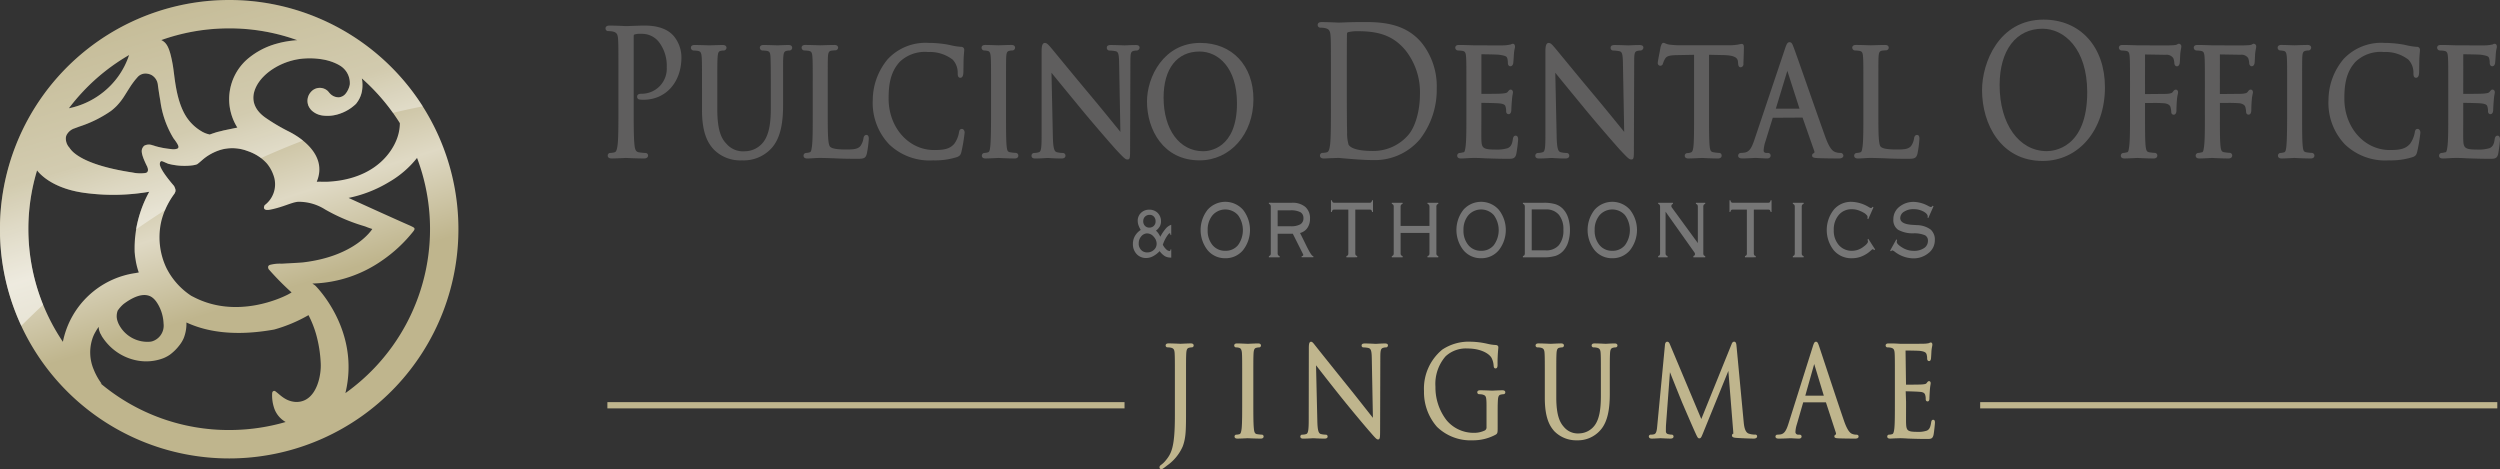<svg xmlns="http://www.w3.org/2000/svg" xmlns:xlink="http://www.w3.org/1999/xlink" width="394.454" height="74.031" viewBox="0 0 394.454 74.031">
  <rect x="0" y="0" width="394.454" height="74.031" fill="#333333" stroke="none"/>
  <defs>
    <linearGradient id="linear-gradient" x1="0.43" y1="0.28" x2="0.549" y2="0.655" gradientUnits="objectBoundingBox">
      <stop offset="0" stop-color="#bfb58d"/>
      <stop offset="0.515" stop-color="#dfd9c4"/>
      <stop offset="1" stop-color="#bfb58d"/>
    </linearGradient>
    <linearGradient id="linear-gradient-2" x1="0.23" y1="-0.111" x2="0.893" y2="1.63" gradientUnits="objectBoundingBox">
      <stop offset="0" stop-color="#fff" stop-opacity="0"/>
      <stop offset="1" stop-color="#fff"/>
    </linearGradient>
  </defs>
  <g id="logo-l-04" transform="translate(-211.546 -37)">
    <g id="グループ_1553" data-name="グループ 1553" transform="translate(-0.282 -229.627)">
      <g id="グループ_1546" data-name="グループ 1546">
        <path id="パス_855" data-name="パス 855" d="M284.147,301.887a36.164,36.164,0,0,0-36.136-35.26q-.461,0-.923.012a36.166,36.166,0,0,0,.888,72.321q.461,0,.923-.012A36.167,36.167,0,0,0,284.147,301.887ZM262.87,276.026a8.25,8.25,0,0,1,2.028.644,6.211,6.211,0,0,1,.716.4h0l.009.006.019.014a3.218,3.218,0,0,1,1.376,2.882,3.352,3.352,0,0,1-.51,1.234l-.038.052c-.009.015-.02.029-.03.043l-.025.033a1.556,1.556,0,0,1-1.109.647,1.853,1.853,0,0,1-1.431-.62,2.132,2.132,0,0,1-.172-.2.145.145,0,0,0-.028-.026,1.39,1.39,0,0,0-.122-.142,1.847,1.847,0,0,0-2.679.155,2.068,2.068,0,0,0-.428,2.035.113.113,0,0,0,.007.048l.023.048c.023.055.05.108.078.161l.036.069a1.115,1.115,0,0,0,.062.113.713.713,0,0,0,.045.062,2.311,2.311,0,0,0,.279.346,3.1,3.1,0,0,0,1.806.83,5.837,5.837,0,0,0,2.575-.265,6.8,6.8,0,0,0,2.6-1.545c.021-.023.042-.048.065-.075s.054-.055.079-.083c.009-.015.015-.031.023-.047a4.322,4.322,0,0,0,.828-1.925,5.727,5.727,0,0,0-.032-1.928q.6.531,1.184,1.1a31.868,31.868,0,0,1,4.814,5.969,7.21,7.21,0,0,1-.6,2.8c-.65,1.538-2.8,5.222-8.758,6.223-.495.084-1.005.142-1.529.181h-.009c-.125.01-.251.019-.377.026h-.023c-.091.005-.181.011-.273.015V295.3h-.882l0-.009-.661.008c1.84-4.406-2.993-7.2-4.347-7.888l-.152-.077-.014-.006h0c-.331-.168-.676-.349-1.037-.549l-.01-.005-.045-.043v.017c-.751-.417-1.567-.912-2.459-1.528-1.584-1.1-2.214-2.492-1.823-4.037a4.556,4.556,0,0,1,.3-.818c1.122-2.367,4.353-4.315,7.69-4.509A12.1,12.1,0,0,1,262.87,276.026Zm-8.676,33.049a43.966,43.966,0,0,0,3.52,3.586h0c.06.057.1.091.1.1l.018.017c-.08.042-.467.263-.5.28-.811.435-8.117,4.057-15.052.38-.09-.043-.173-.085-.259-.128a11.31,11.31,0,0,1-3.95-4.433,11.3,11.3,0,0,1-.77-7.428,12.091,12.091,0,0,1,.694-1.97,12.7,12.7,0,0,1,1.34-2.271.908.908,0,0,0,.12-.239.6.6,0,0,0,.046-.107.955.955,0,0,0,.016-.275,2.024,2.024,0,0,0-.241-.627c-2.489-2.908-2.264-3.474-2.2-3.639a.273.273,0,0,1,.286-.267c.208.047.807.348,1.051.425a10.232,10.232,0,0,0,3.9.223,3.276,3.276,0,0,0,.625-.162c.476-.35.893-.778,1.386-1.131a7.979,7.979,0,0,1,1.3-.753c.181-.083.364-.162.551-.231a7.569,7.569,0,0,1,.776-.241l.105-.021a6.71,6.71,0,0,1,3.839.3,6.978,6.978,0,0,1,3.033,1.955,5.865,5.865,0,0,1,1.011,1.766,4.117,4.117,0,0,1-1.359,4.814c-.195.406-.227.936.938.7,2.059-.417,3.317-1.149,4.348-1.232a7.763,7.763,0,0,1,4.261,1.213,28.7,28.7,0,0,0,6.218,2.644l.211.075a10.046,10.046,0,0,0,1.013.358s-2.605,4.3-10.959,5.276c-1.093.092-2.2.129-3.325.2a6.17,6.17,0,0,0-1.888.194C254.151,308.542,254.056,308.691,254.194,309.075Zm-18.579,4.339a2.289,2.289,0,0,1,.3.2,3.1,3.1,0,0,1,.64.711,5.927,5.927,0,0,1,.43.745,6.608,6.608,0,0,1,.652,2.636,2.588,2.588,0,0,1-1.794,2.774,2.882,2.882,0,0,1-.291.059,5.07,5.07,0,0,1-4.986-2.762,3.759,3.759,0,0,1-.195-.49,2.436,2.436,0,0,1,.033-1.657,5.412,5.412,0,0,1,.938-1.046C232.165,313.972,234.119,312.639,235.615,313.414Zm11.585-42.3c.269-.007.542-.01.811-.01h0a31.63,31.63,0,0,1,10.723,1.863,17.531,17.531,0,0,0-1.943.242c-.355.064-.7.146-1.045.235l-.155.043a11.985,11.985,0,0,0-4.732,2.468,8.388,8.388,0,0,0-1.578,10.8l-.063.014h0l-2.128.441h0c-.295.079-.588.153-.851.214-.025.006-.049.01-.074.017l-.016,0c-.728.223-1.237.414-1.237.414l-.517-.146c-.161-.061-.318-.124-.467-.2l-.093-.044c-.036-.018-.069-.038-.1-.057a7.193,7.193,0,0,1-2.694-2.656l0,0c-.023-.038-.044-.075-.065-.112-1.465-2.646-1.586-6.084-1.891-7.79-.489-2.752-.961-3.49-1.812-3.9A31.76,31.76,0,0,1,247.2,271.116Zm-22.166,9.839a31.809,31.809,0,0,1,7.165-5.647,12.482,12.482,0,0,1-4.336,6.06c-.077.059-.152.114-.229.171a12.691,12.691,0,0,1-4.94,2.174A32.039,32.039,0,0,1,225.034,280.955Zm-2.8,7.3a1.354,1.354,0,0,1,.1-.323,2.173,2.173,0,0,1,1.3-1.069l.407-.154.3-.111a19.062,19.062,0,0,0,4.994-2.462,8.465,8.465,0,0,0,.929-.823A9.981,9.981,0,0,0,231.5,281.7c.24-.377.479-.766.725-1.149a14.026,14.026,0,0,1,.964-1.355l.344-.4a1.668,1.668,0,0,1,1.54-.54,1.983,1.983,0,0,1,.383.091,1.818,1.818,0,0,1,.293.128,2.016,2.016,0,0,1,.991,1.6c.114.828.237,1.638.379,2.419a15.178,15.178,0,0,0,2.086,5.957c.978,1.273.835,1.43.653,1.608a1.831,1.831,0,0,1-1.036.086,13.738,13.738,0,0,1-2.422-.444c-.178-.061-.351-.117-.525-.162a1.558,1.558,0,0,0-1.247.056.727.727,0,0,0-.2.192l-.013.019-.017.025c-.275.421-.441.871.622,3.016,0,0,.4.754-.075,1.022a1.531,1.531,0,0,1-.248.064,5.793,5.793,0,0,1-1.645-.029l-.351-.064c-5.087-.776-7.751-1.948-9.067-3a3.867,3.867,0,0,1-.862-.925A2.12,2.12,0,0,1,222.229,288.259Zm-4.551,5.262c.514.67,2.656,3,7.942,3.6h0a33.355,33.355,0,0,0,9.756-.235,18.5,18.5,0,0,0-2.315,9.371c0,.022,0,.044,0,.066.007.1.016.2.025.294.007.079.016.159.024.239.005.036.007.071.012.108h0c.007.058.012.117.02.175.032.229.069.461.11.692h0l0,.01a11.052,11.052,0,0,0,.468,1.785c-.163.025-.326.053-.488.086a13.667,13.667,0,0,0-11.486,10.853,31.83,31.83,0,0,1-4.077-27.048ZM259.172,330a3.418,3.418,0,0,1-.668.048,3.719,3.719,0,0,1-1.782-.569c-.543-.321-.962-.76-1.465-1.128a.3.3,0,0,0-.441.14l-.04.1a6.2,6.2,0,0,0,.245,2.22,3.971,3.971,0,0,0,1.879,2.4,31.843,31.843,0,0,1-8.112,1.255c-.27.007-.542.011-.812.011a31.466,31.466,0,0,1-20.311-7.38,1.09,1.09,0,0,0,.207.083,9.942,9.942,0,0,1-1.248-2.223,6.933,6.933,0,0,1-.251-4.786,5.832,5.832,0,0,1,.307-.784c.07-.143.148-.279.226-.416a7.767,7.767,0,0,1,.491-.77c-.01.015,0,.049.008.09a1.955,1.955,0,0,0,.172.742c.007.018.018.039.025.057l-.02.043a1.892,1.892,0,0,1,.183.3c.02.04.044.082.067.125.058.106.1.2.114.208.056.086.117.17.175.253.015.022.025.041.041.062h0a8.791,8.791,0,0,0,.958,1.133,8.324,8.324,0,0,0,4.481,2.318,7.621,7.621,0,0,0,4.038-.4,5.291,5.291,0,0,0,1.01-.552,7.424,7.424,0,0,0,1.519-1.516,4.887,4.887,0,0,0,.649-1.088,6.137,6.137,0,0,0,.424-2.027c.005-.146.005-.3,0-.443,3.213,1.494,7.674,2.222,13.847,1.116a23.54,23.54,0,0,0,5.417-2.272,16.465,16.465,0,0,1,1.174,2.931,20.2,20.2,0,0,1,.752,4.627C262.543,325.846,261.812,329.535,259.172,330Zm11.781-5.366a32.007,32.007,0,0,1-4.629,4.02c2.427-9.986-4.766-16.982-4.766-16.982-.282-.2-.445-.308-.445-.308a20.081,20.081,0,0,0,10.928-3.583,22.637,22.637,0,0,0,5.008-4.658l.012-.016.016-.022c.011-.013.019-.027.029-.039l.011-.016c.222-.329.1-.441-.112-.569-.112-.06-.24-.123-.387-.193l-.044-.022c-2.817-1.226-9.747-4.39-9.748-4.392a20.119,20.119,0,0,0,6.366-2.491,15.5,15.5,0,0,0,4.437-3.818,31.753,31.753,0,0,1-6.676,33.089Z" fill="url(#linear-gradient)"/>
        <path id="パス_856" data-name="パス 856" d="M248.011,266.627q-.461,0-.923.012a36.179,36.179,0,0,0-31.9,51.393q1.638-1.635,3.436-3.313a31.937,31.937,0,0,1-.947-21.2c.514.67,2.656,3,7.942,3.6h0a33.355,33.355,0,0,0,9.756-.235,20.142,20.142,0,0,0-2.1,5.957q2.226-1.554,4.593-3.062c.044-.1.086-.206.13-.309a12.7,12.7,0,0,1,1.34-2.271.908.908,0,0,0,.12-.239.6.6,0,0,0,.046-.107.955.955,0,0,0,.016-.275,2.024,2.024,0,0,0-.241-.627c-2.489-2.908-2.264-3.474-2.2-3.639a.273.273,0,0,1,.286-.267c.208.047.807.348,1.051.425a10.232,10.232,0,0,0,3.9.223,3.276,3.276,0,0,0,.625-.162c.476-.35.893-.778,1.386-1.131a7.979,7.979,0,0,1,1.3-.753c.181-.083.364-.162.551-.231a7.569,7.569,0,0,1,.776-.241l.105-.021a6.71,6.71,0,0,1,3.839.3,8.815,8.815,0,0,1,2.134,1.11q3.21-1.454,6.609-2.755a12.867,12.867,0,0,0-2.174-1.4l-.152-.077-.014-.006h0c-.331-.168-.676-.349-1.037-.549l-.01-.005-.045-.043v.017c-.751-.417-1.567-.912-2.459-1.528-1.584-1.1-2.214-2.492-1.823-4.037a4.556,4.556,0,0,1,.3-.818c1.122-2.367,4.353-4.315,7.69-4.509a12.1,12.1,0,0,1,2.955.174,8.25,8.25,0,0,1,2.028.644,6.211,6.211,0,0,1,.716.4h0l.009.006.019.014a3.218,3.218,0,0,1,1.376,2.882,3.352,3.352,0,0,1-.51,1.234l-.038.052c-.009.015-.02.029-.03.043l-.025.033a1.556,1.556,0,0,1-1.109.647,1.853,1.853,0,0,1-1.431-.62,2.132,2.132,0,0,1-.172-.2.145.145,0,0,0-.028-.026,1.39,1.39,0,0,0-.122-.142,1.847,1.847,0,0,0-2.679.155,2.068,2.068,0,0,0-.428,2.035.113.113,0,0,0,.007.048l.023.048c.023.055.05.108.078.161l.036.069a1.115,1.115,0,0,0,.062.113.713.713,0,0,0,.045.062,2.311,2.311,0,0,0,.279.346,3.1,3.1,0,0,0,1.806.83,5.837,5.837,0,0,0,2.575-.265,6.8,6.8,0,0,0,2.6-1.545c.021-.023.042-.048.065-.075s.054-.055.079-.083c.009-.015.015-.031.023-.047a4.322,4.322,0,0,0,.828-1.925,5.727,5.727,0,0,0-.032-1.928q.6.531,1.184,1.1a31.914,31.914,0,0,1,3.722,4.336q2.317-.555,4.707-1.02A36.146,36.146,0,0,0,248.011,266.627Zm-22.977,14.328a31.809,31.809,0,0,1,7.165-5.647,12.482,12.482,0,0,1-4.336,6.06c-.077.059-.152.114-.229.171a12.691,12.691,0,0,1-4.94,2.174A32.039,32.039,0,0,1,225.034,280.955Zm14.823,9.107a1.831,1.831,0,0,1-1.036.086,13.738,13.738,0,0,1-2.422-.444c-.178-.061-.351-.117-.525-.162a1.558,1.558,0,0,0-1.247.056.727.727,0,0,0-.2.192l-.013.019-.017.025c-.275.421-.441.871.622,3.016,0,0,.4.754-.075,1.022a1.531,1.531,0,0,1-.248.064,5.793,5.793,0,0,1-1.645-.029l-.351-.064c-5.087-.776-7.751-1.948-9.067-3a3.867,3.867,0,0,1-.862-.925,2.12,2.12,0,0,1-.544-1.654,1.354,1.354,0,0,1,.1-.323,2.173,2.173,0,0,1,1.3-1.069l.407-.154.3-.111a19.062,19.062,0,0,0,4.994-2.462,8.465,8.465,0,0,0,.929-.823A9.981,9.981,0,0,0,231.5,281.7c.24-.377.479-.766.725-1.149a14.026,14.026,0,0,1,.964-1.355l.344-.4a1.668,1.668,0,0,1,1.54-.54,1.983,1.983,0,0,1,.383.091,1.818,1.818,0,0,1,.293.128,2.016,2.016,0,0,1,.991,1.6c.114.828.237,1.638.379,2.419a15.178,15.178,0,0,0,2.086,5.957C240.182,289.727,240.039,289.884,239.857,290.062Zm16.935-16.851c-.355.064-.7.146-1.045.235l-.155.043a11.985,11.985,0,0,0-4.732,2.468,8.388,8.388,0,0,0-1.578,10.8l-.063.014-2.128.441c-.295.079-.588.153-.851.214-.025.006-.049.01-.074.017l-.016,0c-.728.223-1.237.414-1.237.414l-.517-.146c-.161-.061-.318-.124-.467-.2l-.093-.044c-.036-.018-.069-.038-.1-.057a7.193,7.193,0,0,1-2.694-2.656l0,0c-.023-.038-.044-.075-.065-.112-1.465-2.646-1.586-6.084-1.891-7.79-.489-2.752-.961-3.49-1.812-3.9a31.76,31.76,0,0,1,9.932-1.844c.269-.007.542-.01.811-.01h0a31.63,31.63,0,0,1,10.723,1.863A17.531,17.531,0,0,0,256.792,273.211Z" fill="url(#linear-gradient-2)"/>
      </g>
      <g id="グループ_1552" data-name="グループ 1552">
        <g id="グループ_1549" data-name="グループ 1549">
          <g id="グループ_1547" data-name="グループ 1547">
            <path id="パス_857" data-name="パス 857" d="M394.8,306.251a4.049,4.049,0,0,1-1.05.809,2.319,2.319,0,0,1-1.068.277,1.994,1.994,0,0,1-1.513-.623,2.247,2.247,0,0,1-.588-1.61,2.488,2.488,0,0,1,.315-1.235,2.822,2.822,0,0,1,.918-.964,4.01,4.01,0,0,1-.362-.767,2.105,2.105,0,0,1-.114-.658,1.7,1.7,0,0,1,.515-1.264,1.787,1.787,0,0,1,1.3-.505,1.821,1.821,0,0,1,1.339.516,1.8,1.8,0,0,1,.519,1.336,1.618,1.618,0,0,1-.184.779,2.359,2.359,0,0,1-.607.68,2.42,2.42,0,0,1,.382.433,3.464,3.464,0,0,1,.3.528,7.116,7.116,0,0,1,.9-1.334,2.061,2.061,0,0,1,.827-.56v1.625h-.122a.49.49,0,0,0-.036-.207c-.023-.051-.055-.076-.091-.076-.089,0-.249.18-.481.543a5.949,5.949,0,0,0-.6,1.268,2.535,2.535,0,0,0,.53.719.858.858,0,0,0,.532.276.124.124,0,0,0,.108-.069.368.368,0,0,0,.041-.187h.122v1.287h-.055a1.916,1.916,0,0,1-.955-.222A2.977,2.977,0,0,1,394.8,306.251Zm-3.306-1.217a1.439,1.439,0,0,0,.376,1.02,1.257,1.257,0,0,0,.962.4,1.5,1.5,0,0,0,1.059-.4,1.273,1.273,0,0,0,.434-.968,1.624,1.624,0,0,0-.47-1.116,1.364,1.364,0,0,0-1.012-.516,1.222,1.222,0,0,0-.946.463A1.639,1.639,0,0,0,391.5,305.034Zm.713-3.512a1.026,1.026,0,0,0,.268.73.9.9,0,0,0,.683.287.979.979,0,0,0,.724-.277.96.96,0,0,0,.277-.712,1.055,1.055,0,0,0-.26-.737.876.876,0,0,0-.68-.286.991.991,0,0,0-.727.28A.954.954,0,0,0,392.212,301.522Z" fill="#767676"/>
            <path id="パス_858" data-name="パス 858" d="M405.16,307.37a3.541,3.541,0,0,1-2.794-1.268,5.161,5.161,0,0,1-.007-6.369,3.735,3.735,0,0,1,5.6,0,5.163,5.163,0,0,1-.006,6.369A3.546,3.546,0,0,1,405.16,307.37Zm-2.782-4.442a3.53,3.53,0,0,0,.762,2.369,2.535,2.535,0,0,0,2.032.9,2.484,2.484,0,0,0,2-.9,4.036,4.036,0,0,0,0-4.715,2.688,2.688,0,0,0-4.023,0A3.516,3.516,0,0,0,402.378,302.928Z" fill="#767676"/>
            <path id="パス_859" data-name="パス 859" d="M415.687,298.621a3.061,3.061,0,0,1,2.094.656,2.32,2.32,0,0,1,.743,1.833,2.535,2.535,0,0,1-.417,1.481,1.992,1.992,0,0,1-1.158.8q.371.72.928,1.865.865,1.77,1.114,1.768h.057v.2h-1.837v-.2h.051a.2.2,0,0,0,.148-.051.191.191,0,0,0,.051-.14.261.261,0,0,0-.039-.112.468.468,0,0,1-.025-.048l-1.589-3.17H413.42v3.05a.6.6,0,0,0,.064.324.5.5,0,0,0,.25.156v.192h-1.7v-.192a.484.484,0,0,0,.24-.152.614.614,0,0,0,.062-.328v-7.261a.661.661,0,0,0-.062-.336.451.451,0,0,0-.24-.16v-.176Zm-.3,1.192H413.42v2.514h2.03a2.989,2.989,0,0,0,1.547-.308,1.067,1.067,0,0,0,.489-.973,1.018,1.018,0,0,0-.483-.941A3.309,3.309,0,0,0,415.386,299.813Z" fill="#767676"/>
            <path id="パス_860" data-name="パス 860" d="M424.266,307.226v-.2a.422.422,0,0,0,.244-.147.66.66,0,0,0,.058-.324V299.7h-2.216a.374.374,0,0,0-.26.072.668.668,0,0,0-.125.3h-.14v-1.848h.147a.688.688,0,0,0,.135.316.353.353,0,0,0,.256.076h5.558a.351.351,0,0,0,.256-.076.724.724,0,0,0,.141-.316h.142v1.848h-.142a.674.674,0,0,0-.121-.3.373.373,0,0,0-.263-.072H425.67v6.853a.65.65,0,0,0,.057.324.415.415,0,0,0,.243.147v.2Z" fill="#767676"/>
            <path id="パス_861" data-name="パス 861" d="M431.43,307.226v-.2a.422.422,0,0,0,.244-.147.648.648,0,0,0,.058-.324v-7.261a.663.663,0,0,0-.061-.336.459.459,0,0,0-.241-.16v-.176h1.7v.176a.471.471,0,0,0-.25.164.639.639,0,0,0-.064.332v2.986h4.554v-2.986a.661.661,0,0,0-.062-.336.455.455,0,0,0-.246-.16v-.176h1.7v.176a.438.438,0,0,0-.243.16.7.7,0,0,0-.057.336v7.261a.7.7,0,0,0,.053.324.408.408,0,0,0,.247.147v.2h-1.7v-.2a.427.427,0,0,0,.25-.147.66.66,0,0,0,.058-.324v-3.178H432.82v3.178a.591.591,0,0,0,.061.315.47.47,0,0,0,.253.156v.2Z" fill="#767676"/>
            <path id="パス_862" data-name="パス 862" d="M445.521,307.37a3.542,3.542,0,0,1-2.794-1.268,5.165,5.165,0,0,1-.007-6.369,3.735,3.735,0,0,1,5.6,0,5.16,5.16,0,0,1-.006,6.369A3.544,3.544,0,0,1,445.521,307.37Zm-2.782-4.442a3.531,3.531,0,0,0,.763,2.369,2.532,2.532,0,0,0,2.032.9,2.483,2.483,0,0,0,2-.9,4.032,4.032,0,0,0,0-4.715,2.688,2.688,0,0,0-4.023,0A3.522,3.522,0,0,0,442.739,302.928Z" fill="#767676"/>
            <path id="パス_863" data-name="パス 863" d="M452.116,307.226v-.2a.415.415,0,0,0,.243-.147.648.648,0,0,0,.058-.324v-7.261a.663.663,0,0,0-.061-.336.451.451,0,0,0-.24-.16v-.176h3.215a6.4,6.4,0,0,1,1.918.224,2.892,2.892,0,0,1,1.188.744,3.607,3.607,0,0,1,.817,1.409,6.112,6.112,0,0,1,.284,1.913,6.177,6.177,0,0,1-.284,1.93,3.673,3.673,0,0,1-.817,1.416,2.894,2.894,0,0,1-1.188.745,6.428,6.428,0,0,1-1.918.224Zm1.389-7.557v6.46h2.216a2.587,2.587,0,0,0,2.073-.824,3.609,3.609,0,0,0,.707-2.409,3.569,3.569,0,0,0-.717-2.394,2.576,2.576,0,0,0-2.063-.833Z" fill="#767676"/>
            <path id="パス_864" data-name="パス 864" d="M466.219,307.37a3.542,3.542,0,0,1-2.794-1.268,5.163,5.163,0,0,1-.006-6.369,3.734,3.734,0,0,1,5.6,0,5.16,5.16,0,0,1-.006,6.369A3.544,3.544,0,0,1,466.219,307.37Zm-2.782-4.442a3.531,3.531,0,0,0,.763,2.369,2.533,2.533,0,0,0,2.032.9,2.483,2.483,0,0,0,2-.9,4.032,4.032,0,0,0,0-4.715,2.687,2.687,0,0,0-4.022,0A3.517,3.517,0,0,0,463.437,302.928Z" fill="#767676"/>
            <path id="パス_865" data-name="パス 865" d="M479.016,307.226v-.2a.411.411,0,0,0,.193-.12.286.286,0,0,0,.057-.183.467.467,0,0,0-.019-.128.444.444,0,0,0-.058-.12l-4.565-6.445v6.525a.593.593,0,0,0,.06.315.466.466,0,0,0,.253.156v.2h-1.479v-.2a.415.415,0,0,0,.243-.147.65.65,0,0,0,.057-.324v-7.261a.665.665,0,0,0-.06-.336.455.455,0,0,0-.24-.16v-.176h2.331v.176a.479.479,0,0,0-.189.132.3.3,0,0,0-.061.2.43.43,0,0,0,.022.136.368.368,0,0,0,.062.112l4.091,5.6v-5.684a.676.676,0,0,0-.06-.336.46.46,0,0,0-.24-.16v-.176h1.466v.176a.459.459,0,0,0-.241.16.676.676,0,0,0-.06.336v7.261a.662.662,0,0,0,.057.324.418.418,0,0,0,.244.147v.2Z" fill="#767676"/>
            <path id="パス_866" data-name="パス 866" d="M487.151,307.226v-.2a.422.422,0,0,0,.244-.147.659.659,0,0,0,.058-.324V299.7h-2.216a.374.374,0,0,0-.26.072.646.646,0,0,0-.125.3h-.14v-1.848h.147a.688.688,0,0,0,.135.316.353.353,0,0,0,.256.076h5.558a.355.355,0,0,0,.256-.076.724.724,0,0,0,.141-.316h.141v1.848H491.2a.686.686,0,0,0-.121-.3.373.373,0,0,0-.263-.072h-2.267v6.853a.648.648,0,0,0,.058.324.415.415,0,0,0,.243.147v.2Z" fill="#767676"/>
            <path id="パス_867" data-name="パス 867" d="M494.709,307.226v-.2a.422.422,0,0,0,.244-.147.662.662,0,0,0,.057-.324v-7.261a.663.663,0,0,0-.061-.336.451.451,0,0,0-.24-.16v-.176h1.7v.176a.459.459,0,0,0-.241.16.665.665,0,0,0-.06.336v7.261a.637.637,0,0,0,.058.324.415.415,0,0,0,.243.147v.2Z" fill="#767676"/>
            <path id="パス_868" data-name="パス 868" d="M506.459,301.11a.858.858,0,0,0,.029-.116.793.793,0,0,0,.01-.116.433.433,0,0,0-.08-.244,2.169,2.169,0,0,0-.388-.357,4.816,4.816,0,0,0-1.025-.484,3.174,3.174,0,0,0-.973-.155,2.617,2.617,0,0,0-2.081.908,3.5,3.5,0,0,0-.788,2.382,3.427,3.427,0,0,0,.8,2.369,2.668,2.668,0,0,0,2.1.9,2.9,2.9,0,0,0,1.685-.564q.807-.564.806-.893a.542.542,0,0,0-.012-.112c-.009-.042-.026-.1-.052-.184l.122-.136,1.076,1.674-.128.111a1.181,1.181,0,0,0-.154-.108.241.241,0,0,0-.115-.036c-.03,0-.113.063-.25.188s-.258.228-.364.308a4.772,4.772,0,0,1-1.279.7,4.15,4.15,0,0,1-1.386.228,3.622,3.622,0,0,1-2.853-1.257,5.176,5.176,0,0,1-.01-6.38,3.541,3.541,0,0,1,2.8-1.264,5.546,5.546,0,0,1,2.709.808,1.339,1.339,0,0,0,.371.176.187.187,0,0,0,.109-.044.98.98,0,0,0,.154-.164l.135.1-.827,1.865Z" fill="#767676"/>
            <path id="パス_869" data-name="パス 869" d="M510.187,306.273l-.135-.1.987-1.784.115.111a1.577,1.577,0,0,0-.038.164.77.77,0,0,0-.013.133q0,.351.852.88a3.38,3.38,0,0,0,1.812.528,2.8,2.8,0,0,0,1.639-.432,1.336,1.336,0,0,0,.615-1.145.933.933,0,0,0-.477-.888,4.4,4.4,0,0,0-1.789-.3,4.728,4.728,0,0,1-2.469-.576,1.872,1.872,0,0,1-.721-1.64,2.456,2.456,0,0,1,.926-1.953,3.505,3.505,0,0,1,2.352-.786,5.008,5.008,0,0,1,2.2.625,1.619,1.619,0,0,0,.454.184.212.212,0,0,0,.119-.052,1.053,1.053,0,0,0,.156-.164l.128.1-.826,1.857-.128-.1a.3.3,0,0,0,.026-.072.365.365,0,0,0,.013-.088c0-.278-.228-.537-.683-.781a3.208,3.208,0,0,0-1.533-.364,2.645,2.645,0,0,0-1.517.4,1.187,1.187,0,0,0-.6,1.005q0,.969,1.991,1.073.411.024.634.04a3.811,3.811,0,0,1,2.162.688,2.116,2.116,0,0,1,.669,1.705,2.542,2.542,0,0,1-1,2.018,3.707,3.707,0,0,1-2.453.832,4.932,4.932,0,0,1-2.85-1.032,1.218,1.218,0,0,0-.384-.225.183.183,0,0,0-.089.024A.821.821,0,0,0,510.187,306.273Z" fill="#767676"/>
          </g>
          <g id="グループ_1548" data-name="グループ 1548">
            <path id="パス_870" data-name="パス 870" d="M313.459,291.629c-.993,0-2.1-.047-2.607-.07-.148-.006-.244-.011-.27-.011l-.252.012c-.473.023-1.458.069-1.994.069-.513,0-.62-.251-.62-.461a.4.4,0,0,1,.433-.409,2.879,2.879,0,0,0,.639-.1c.3-.069.406-.522.5-1.281.116-1.121.116-3.312.116-5.849v-4.766c0-4.217,0-4.977-.047-5.837-.046-.9-.214-1.17-.819-1.318a3.507,3.507,0,0,0-.738-.074.412.412,0,0,1-.432-.409c0-.211.108-.462.62-.462.744,0,1.662.04,2.207.064.224.009.382.017.437.017.208,0,.556-.014.967-.03.6-.023,1.341-.051,1.98-.051,3.037,0,4.161,1.221,4.531,1.623a5.291,5.291,0,0,1,1.235,3.39c0,3.939-2.467,6.691-6,6.691a2.885,2.885,0,0,1-.544-.033h-.012a.431.431,0,0,1-.437-.43c0-.488.466-.488.876-.488a3.956,3.956,0,0,0,3.8-4.17,6.163,6.163,0,0,0-1.252-4.012,3.394,3.394,0,0,0-2.767-1.269h-.251a2.308,2.308,0,0,0-.893.137c-.012,0-.053.056-.053.3v11.131c0,2.537,0,4.728.116,5.853.079.893.25,1.2.705,1.272a8.655,8.655,0,0,0,1.015.105.4.4,0,0,1,.432.409C314.078,291.276,314.034,291.629,313.459,291.629Z" fill="#5f5e5e"/>
            <path id="パス_871" data-name="パス 871" d="M328.92,291.928a5.867,5.867,0,0,1-4.462-1.705c-.869-.935-1.866-2.486-1.866-6.2v-3.386c0-3.574,0-4.218-.046-4.941-.05-.767-.174-.972-.636-1.046a5.371,5.371,0,0,0-.663-.051.453.453,0,0,1-.41-.436c0-.162.074-.435.574-.435.649,0,1.443.026,1.934.043.216.006.371.012.428.012s.27-.007.532-.016c.482-.016,1.157-.039,1.55-.039.519,0,.6.273.6.435a.457.457,0,0,1-.433.436,1.837,1.837,0,0,0-.463.049c-.317.064-.456.223-.508,1.048-.046.723-.046,1.367-.046,4.941v3.222c0,3.48.7,4.683,1.452,5.464a3.444,3.444,0,0,0,2.887,1.171,3.73,3.73,0,0,0,2.982-1.523c.987-1.365,1.123-3.42,1.123-5.437v-2.9c0-3.495-.022-4.178-.045-4.9-.025-.8-.151-1.011-.613-1.085a5.37,5.37,0,0,0-.663-.051.435.435,0,0,1-.409-.436c0-.162.074-.435.573-.435.675,0,1.5.03,1.94.046l.281.009c.045,0,.175-.006.351-.014.381-.016.967-.041,1.381-.041.5,0,.573.273.573.435a.435.435,0,0,1-.409.436,1.836,1.836,0,0,0-.464.049c-.353.086-.482.249-.531,1.048-.032.5-.031.974-.027,2.385l0,5.021c0,2.377-.226,5.33-1.991,7.08A5.917,5.917,0,0,1,328.92,291.928Z" fill="#5f5e5e"/>
            <path id="パス_872" data-name="パス 872" d="M347.045,291.684c-1.44,0-2.615-.026-3.593-.081l-.6-.019c-.642-.02-1.164-.036-1.631-.036h0c-.093,0-.436,0-.824.027-.429.028-.879.054-1.211.054-.517,0-.573-.3-.573-.435a.419.419,0,0,1,.409-.435,2.28,2.28,0,0,0,.563-.1c.213-.058.264-.294.355-.952.124-1,.124-2.769.124-5.015v-4.062c0-3.574,0-4.218-.047-4.941-.047-.784-.159-.97-.635-1.046a5.372,5.372,0,0,0-.664-.051.452.452,0,0,1-.409-.436c0-.162.074-.435.573-.435.694,0,1.58.03,2.043.046l.3.009.357-.01c.52-.017,1.455-.045,1.912-.045.532,0,.574.333.574.435a.432.432,0,0,1-.41.409c-.135,0-.426.027-.651.052-.381.087-.506.239-.554,1.071-.023.72-.023,1.365-.023,4.942v4.117c0,2.875.024,4.646.356,5.006.277.322,1.064.462,2.557.462,1.113,0,1.874-.042,2.28-.6a2.827,2.827,0,0,0,.448-1.193c.053-.373.269-.506.452-.506s.386.1.386.6a17.091,17.091,0,0,1-.31,2.359C348.4,291.61,348.13,291.684,347.045,291.684Z" fill="#5f5e5e"/>
            <path id="パス_873" data-name="パス 873" d="M359.067,291.928a9.168,9.168,0,0,1-6.958-2.537,9.479,9.479,0,0,1-2.575-7,10.136,10.136,0,0,1,2.378-6.448,8.155,8.155,0,0,1,6.453-2.547,17.79,17.79,0,0,1,3.039.275l.362.077a9.911,9.911,0,0,0,1.708.271h0a.453.453,0,0,1,.492.49c0,.088-.009.193-.024.357-.017.2-.043.487-.069.956-.011.34-.016.793-.022,1.214-.006.507-.013.968-.025,1.147-.04.591-.282.715-.48.715-.408,0-.408-.477-.408-.733a3.006,3.006,0,0,0-.786-2.12,5.89,5.89,0,0,0-3.882-1.21,5.742,5.742,0,0,0-4.45,1.519c-1.568,1.676-1.784,3.8-1.784,5.846,0,4.541,3.15,8.1,7.171,8.1,1.553,0,2.476-.154,3.2-1a4.387,4.387,0,0,0,.738-1.8c.047-.241.1-.532.454-.532.259,0,.432.295.432.571a27.193,27.193,0,0,1-.5,3.016c-.131.489-.221.638-.649.837A11.31,11.31,0,0,1,359.067,291.928Z" fill="#5f5e5e"/>
            <path id="パス_874" data-name="パス 874" d="M371.929,291.629c-.9,0-1.9-.049-2.354-.07l-.219-.011c-.034,0-.17.008-.361.018-.462.024-1.229.063-1.674.063-.517,0-.573-.3-.573-.435a.419.419,0,0,1,.409-.435,2.28,2.28,0,0,0,.563-.1c.229-.063.294-.348.362-1.009.1-1.038.116-3.2.116-4.958v-4.062c0-3.574,0-4.218-.046-4.941-.051-.853-.242-.967-.468-1.023a2.948,2.948,0,0,0-.574-.074.435.435,0,0,1-.409-.436c0-.162.075-.435.573-.435.482,0,1.269.027,1.73.044.187.006.318.011.352.011l.316-.01c.458-.017,1.284-.045,1.743-.045.5,0,.572.273.572.435a.452.452,0,0,1-.409.436,1.747,1.747,0,0,0-.46.048c-.378.091-.487.232-.534,1.048-.023.72-.023,1.365-.023,4.942v4.062c0,2.248,0,4.023.092,4.959.076.724.152.931.547,1a7.143,7.143,0,0,0,.892.1.419.419,0,0,1,.41.435C372.5,291.267,372.475,291.629,371.929,291.629Z" fill="#5f5e5e"/>
            <path id="パス_875" data-name="パス 875" d="M389.729,291.792c-.325,0-.542-.2-1.746-1.485-.2-.2-3.161-3.577-5.367-6.241-2.112-2.567-3.959-4.812-4.883-5.961l.218,10.132c.047,1.888.245,2.288.618,2.4a3.992,3.992,0,0,0,.961.126.418.418,0,0,1,.41.435c0,.131-.06.435-.62.435-.842,0-1.5-.041-1.882-.065-.143-.009-.243-.016-.294-.016s-.172.008-.333.018c-.383.024-1,.063-1.655.063-.38,0-.573-.146-.573-.435a.418.418,0,0,1,.409-.435,2.594,2.594,0,0,0,.76-.121c.341-.108.422-.625.422-2.639v-13.19c0-.714.04-1.411.526-1.411.295,0,.567.3.893.686l.088.1c.11.128.524.631,1.145,1.387,1.221,1.486,3.25,3.954,5.36,6.469,1.318,1.579,2.7,3.281,3.689,4.492l.73.9-.2-10.833c-.024-1.539-.158-1.813-.577-1.9a5.53,5.53,0,0,0-.954-.1.414.414,0,0,1-.41-.462c0-.409.484-.409.643-.409.627,0,1.275.025,1.707.041.21.007.369.014.445.014s.208-.007.377-.015c.335-.016.821-.04,1.377-.04.412,0,.621.137.621.409a.49.49,0,0,1-.48.462,1.793,1.793,0,0,0-.437.048c-.464.111-.534.342-.534,1.764l-.046,13.49C390.139,291.5,390.139,291.792,389.729,291.792Z" fill="#5f5e5e"/>
            <path id="パス_876" data-name="パス 876" d="M401.094,291.928c-5.7,0-8.292-4.817-8.292-9.292,0-3.836,2.609-9.238,8.41-9.238,5.016,0,8.386,3.571,8.386,8.886C409.6,287.782,405.942,291.928,401.094,291.928Zm0-17.172c-3.551,0-5.672,2.713-5.672,7.257,0,5.07,2.515,8.476,6.257,8.476.889,0,5.322-.364,5.322-7.555C407,277.285,404.034,274.756,401.094,274.756Z" fill="#5f5e5e"/>
            <path id="パス_877" data-name="パス 877" d="M428.408,291.882c-.86,0-1.989-.056-3.358-.167-.537-.043-1.012-.085-1.365-.116-.331-.03-.551-.051-.608-.051s-.451,0-.947.028c-.267,0-.541.017-.794.031-.229.013-.442.025-.614.025-.52,0-.629-.254-.629-.468a.408.408,0,0,1,.438-.413,2.913,2.913,0,0,0,.658-.1c.308-.071.421-.539.515-1.322.118-1.151.118-3.4.118-6.007v-4.895c0-4.331,0-5.111-.047-6-.048-.927-.222-1.206-.847-1.359a3.611,3.611,0,0,0-.757-.077.417.417,0,0,1-.438-.413c0-.213.109-.467.63-.467.813,0,1.872.047,2.4.07.17.007.283.013.312.013.087,0,.29-.008.57-.019.639-.025,1.672-.064,2.672-.064l1-.005c3.011,0,6.413.388,8.815,3.264a11.011,11.011,0,0,1,2.387,7.223,12.758,12.758,0,0,1-2.65,8A9.309,9.309,0,0,1,428.408,291.882Zm-2.449-20.334a5.964,5.964,0,0,0-1.44.162c-.117.061-.164.1-.164.344-.024.949-.024,3.825-.024,5.925v3.449c0,3.085.025,5.529.048,6.025a6.542,6.542,0,0,0,.226,1.995c.272.458,1.161,1,3.875,1a7.288,7.288,0,0,0,5.531-2.5c1.131-1.286,1.861-3.832,1.861-6.488a10.626,10.626,0,0,0-2.25-6.853C431.545,272.068,429.056,271.548,425.959,271.548Z" fill="#5f5e5e"/>
            <path id="パス_878" data-name="パス 878" d="M449.69,291.684c-1.248,0-2.268-.036-3.059-.063l-.528-.018c-.865-.055-1.4-.055-1.7-.055-.046,0-.437,0-.874.027-.4.028-.877.054-1.208.054-.517,0-.573-.3-.573-.435a.419.419,0,0,1,.409-.435,1.907,1.907,0,0,0,.35-.057c.087-.019.172-.038.246-.049.178-.036.232-.3.319-.927.126-1.012.126-2.786.126-5.032v-4.062c0-3.574,0-4.218-.046-4.941-.047-.784-.16-.97-.635-1.046a5.387,5.387,0,0,0-.664-.051.453.453,0,0,1-.41-.436c0-.162.075-.435.574-.435.694,0,1.6.03,2.082.046l.3.009h.27c.6,0,2.059.011,3.192.011.705,0,1.282,0,1.436-.012a6.778,6.778,0,0,0,.78-.11l.129-.022a.635.635,0,0,1,.322-.112c.056,0,.338.022.338.462a1.477,1.477,0,0,1-.045.3,5.043,5.043,0,0,0-.118.8c-.01.086-.021.269-.034.484-.024.391-.056.88-.086,1.057-.05.228-.2.447-.43.447-.1,0-.409-.039-.409-.543a2.683,2.683,0,0,0-.1-.732c-.084-.225-.141-.377-1.277-.541-.286-.045-2.21-.073-2.8-.078l0,6.252c1.34,0,2.957-.015,3.281-.053.5-.055.712-.084.849-.242l.084-.1c.131-.158.235-.283.4-.283s.363.134.363.435a1.823,1.823,0,0,1-.038.275,7.97,7.97,0,0,0-.126,1.014c-.047.461-.093,1.324-.093,1.474,0,.5-.223.679-.433.679-.192,0-.386-.143-.386-.462a2.087,2.087,0,0,0-.083-.684c-.043-.2-.094-.433-.851-.536-.494-.071-2.392-.1-2.972-.1l0,2.859c-.006,1.085-.013,2.571,0,2.9.04,1.346.221,1.608,2.21,1.608A5.866,5.866,0,0,0,449.73,290c.412-.208.678-.506.793-1.4.035-.205.1-.567.454-.567.144,0,.385.078.385.6a21.447,21.447,0,0,1-.287,2.278C450.89,291.684,450.489,291.684,449.69,291.684Z" fill="#5f5e5e"/>
            <path id="パス_879" data-name="パス 879" d="M469.22,291.792c-.325,0-.542-.2-1.746-1.485-.2-.2-3.161-3.577-5.367-6.241-2.112-2.567-3.958-4.812-4.883-5.961l.218,10.132c.047,1.888.245,2.288.618,2.4a3.992,3.992,0,0,0,.961.126.418.418,0,0,1,.41.435c0,.131-.06.435-.62.435-.842,0-1.5-.041-1.882-.065-.143-.009-.243-.016-.294-.016s-.172.008-.335.018c-.382.024-1,.063-1.653.063-.38,0-.573-.146-.573-.435a.418.418,0,0,1,.409-.435,2.594,2.594,0,0,0,.76-.121c.341-.108.422-.625.422-2.639v-13.19c0-.714.041-1.411.526-1.411.295,0,.567.3.894.686l.087.1c.11.128.524.631,1.145,1.387,1.222,1.486,3.25,3.954,5.36,6.469,1.318,1.579,2.7,3.281,3.689,4.492l.73.9-.2-10.833c-.025-1.539-.159-1.813-.578-1.9a5.531,5.531,0,0,0-.954-.1.415.415,0,0,1-.41-.462c0-.409.484-.409.643-.409.627,0,1.275.025,1.707.041.211.007.369.014.446.014s.207-.007.377-.015c.334-.016.82-.04,1.376-.04.413,0,.621.137.621.409a.49.49,0,0,1-.48.462,1.786,1.786,0,0,0-.436.048c-.465.111-.535.342-.535,1.764l-.046,13.49C469.63,291.5,469.63,291.792,469.22,291.792Z" fill="#5f5e5e"/>
            <path id="パス_880" data-name="パス 880" d="M482.9,291.629c-.854,0-1.815-.046-2.283-.069-.144-.007-.239-.012-.266-.012l-.337.016c-.487.023-1.352.065-1.792.065-.5,0-.573-.272-.573-.435a.4.4,0,0,1,.409-.407,2.048,2.048,0,0,0,.541-.1c.244-.063.36-.344.431-1.036.092-.935.092-2.71.092-4.958v-9.419l-2.721.05c-1.326.028-1.648.21-1.871.606a3.042,3.042,0,0,0-.258.554c-.019.056-.037.105-.059.155a.43.43,0,0,1-.435.364.412.412,0,0,1-.386-.435c0-.155.1-.713.316-1.826.067-.351.122-.632.13-.7.128-.393.216-.649.455-.649a.764.764,0,0,1,.3.086,2.3,2.3,0,0,0,.645.188,14.923,14.923,0,0,0,1.579.106h7.766a8.777,8.777,0,0,0,1.433-.106l.307-.061a1.69,1.69,0,0,1,.318-.05c.34,0,.34.389.34.516,0,.437-.027,1.236-.048,1.848-.013.374-.023.677-.023.779a.484.484,0,0,1-.433.544c-.362,0-.392-.413-.408-.635l-.023-.237c-.048-.48-.265-1-2.242-1.051l-2.321-.049v9.418c0,2.248,0,4.023.093,4.959.072.7.162.928.592,1a6.6,6.6,0,0,0,.894.105.4.4,0,0,1,.41.435C483.475,291.267,483.447,291.629,482.9,291.629Z" fill="#5f5e5e"/>
            <path id="パス_881" data-name="パス 881" d="M501.963,291.629c-.305,0-1.829,0-3.261-.053l-.156-.01c-.414-.025-.8-.049-.8-.4a.366.366,0,0,1,.225-.355c.094-.047.2-.118.118-.346l-1.85-5.285-4.7.028-1.146,3.7a5.141,5.141,0,0,0-.293,1.47c0,.25.154.377.456.377h.187a.419.419,0,0,1,.457.435c0,.073-.027.435-.55.435-.294,0-.811-.028-1.234-.051-.282-.016-.521-.03-.614-.03-.068,0-.224.01-.432.021-.433.024-1.084.06-1.65.06s-.644-.272-.644-.435a.44.44,0,0,1,.434-.435,4.744,4.744,0,0,0,.569-.051c.771-.111,1.135-.771,1.537-1.949l4.841-14.407c.244-.718.377-1.062.724-1.062s.457.313.608.709l.111.283c.184.477,1.035,2.9,2.021,5.716,1.059,3.02,2.263,6.455,2.919,8.269.748,2.058,1.286,2.254,1.607,2.371a2.272,2.272,0,0,0,.734.121.458.458,0,0,1,.5.435C502.677,291.3,502.626,291.629,501.963,291.629Zm-6.207-7.857-1.92-5.967-1.813,5.967Z" fill="#5f5e5e"/>
            <path id="パス_882" data-name="パス 882" d="M512.814,291.684c-1.439,0-2.614-.026-3.593-.081l-.6-.019c-.641-.02-1.163-.036-1.63-.036h0c-.092,0-.436,0-.824.027-.429.028-.879.054-1.21.054-.517,0-.573-.3-.573-.435a.419.419,0,0,1,.409-.435,2.287,2.287,0,0,0,.563-.1c.213-.058.264-.294.354-.952.124-1,.124-2.769.124-5.015v-4.062c0-3.574,0-4.218-.046-4.941-.047-.784-.16-.97-.635-1.046a5.387,5.387,0,0,0-.664-.051.453.453,0,0,1-.41-.436c0-.162.074-.435.574-.435.694,0,1.58.03,2.043.046l.3.009.356-.01c.521-.017,1.455-.045,1.912-.045.533,0,.574.333.574.435a.431.431,0,0,1-.41.409c-.134,0-.426.027-.651.052-.38.087-.505.239-.554,1.071-.023.72-.023,1.365-.023,4.942v4.117c0,2.875.024,4.646.356,5.006.278.322,1.065.462,2.557.462,1.114,0,1.874-.042,2.281-.6a2.813,2.813,0,0,0,.447-1.193c.054-.373.269-.506.453-.506s.386.1.386.6a16.963,16.963,0,0,1-.311,2.359C514.172,291.61,513.9,291.684,512.814,291.684Z" fill="#5f5e5e"/>
            <path id="パス_883" data-name="パス 883" d="M534.123,292.021c-6.572,0-9.564-5.794-9.564-11.177,0-4.3,2.635-11.122,9.708-11.122,5.793,0,9.684,4.291,9.684,10.676C543.951,287.133,539.818,292.021,534.123,292.021Zm-.024-20.862c-4.175,0-6.768,3.413-6.768,8.906,0,6.128,3.06,10.408,7.44,10.408,1.066,0,6.383-.448,6.383-9.295C541.154,274.294,537.5,271.159,534.1,271.159Z" fill="#5f5e5e"/>
            <path id="パス_884" data-name="パス 884" d="M551.636,291.629c-.9,0-1.9-.049-2.354-.07l-.219-.011c-.034,0-.17.008-.361.018-.462.024-1.229.063-1.674.063-.517,0-.573-.3-.573-.435a.419.419,0,0,1,.409-.435,1.908,1.908,0,0,0,.35-.057c.087-.019.172-.038.246-.049.178-.036.232-.3.319-.927.126-1.012.126-2.786.126-5.032v-4.062c0-3.574,0-4.218-.046-4.941-.047-.784-.16-.97-.635-1.046a5.387,5.387,0,0,0-.664-.051.452.452,0,0,1-.409-.436c0-.162.074-.435.573-.435.694,0,1.58.03,2.043.046l.3.009s2.782.012,3.831.012c.739,0,1.334,0,1.488-.012l.25-.015a2.369,2.369,0,0,0,.6-.074l.124-.06a.465.465,0,0,1,.255-.1A.414.414,0,0,1,556,274a1.9,1.9,0,0,1-.047.338c-.032.17-.078.412-.117.771-.009.082-.017.281-.028.51-.017.386-.038.851-.068,1.023-.049.228-.2.447-.43.447-.2,0-.408-.177-.408-.516a2.641,2.641,0,0,0-.171-.777,1.262,1.262,0,0,0-1.175-.521l-3.281-.053-.005,6.25,2.7-.025c.344,0,.641,0,.914-.026.475-.053.658-.124.781-.3s.268-.35.46-.35c.06,0,.362.021.362.435a1.4,1.4,0,0,1-.043.274,6.147,6.147,0,0,0-.144,1.015c-.047.461-.07,1.368-.07,1.529,0,.636-.3.7-.433.7-.065,0-.386-.022-.386-.462a3.445,3.445,0,0,0-.127-.759c-.083-.286-.4-.489-.862-.569a19.816,19.816,0,0,0-2.116-.056l-1.032,0,0,1.813c0,2.278,0,4.077.092,4.958.075.719.193.934.55,1a7.046,7.046,0,0,0,.889.1.415.415,0,0,1,.41.435C552.209,291.267,552.182,291.629,551.636,291.629Z" fill="#5f5e5e"/>
            <path id="パス_885" data-name="パス 885" d="M563.448,291.629c-.9,0-1.906-.049-2.355-.07l-.219-.011c-.034,0-.17.008-.361.018-.461.024-1.229.063-1.674.063-.517,0-.572-.3-.572-.435a.419.419,0,0,1,.408-.435,1.9,1.9,0,0,0,.351-.057c.087-.019.171-.038.246-.049.178-.036.232-.3.319-.927.126-1.012.126-2.786.126-5.032v-4.062c0-3.574,0-4.218-.046-4.941-.047-.784-.16-.97-.636-1.046a5.37,5.37,0,0,0-.663-.051.453.453,0,0,1-.41-.436c0-.162.074-.435.574-.435.694,0,1.579.03,2.043.046l.3.009s2.781.012,3.83.012c.739,0,1.334,0,1.489-.012l.249-.015a2.362,2.362,0,0,0,.6-.074l.125-.06a.462.462,0,0,1,.254-.1.415.415,0,0,1,.387.462,1.993,1.993,0,0,1-.047.338c-.033.17-.08.411-.119.771-.009.082-.017.281-.027.51-.017.386-.039.851-.069,1.023-.049.228-.2.447-.429.447-.2,0-.409-.177-.409-.516a2.667,2.667,0,0,0-.17-.777,1.262,1.262,0,0,0-1.175-.521l-3.281-.053-.006,6.25,2.7-.025c.345,0,.642,0,.914-.026.475-.053.659-.124.781-.3s.268-.35.46-.35c.061,0,.363.021.363.435a1.4,1.4,0,0,1-.043.274,6.112,6.112,0,0,0-.145,1.015c-.047.461-.07,1.368-.07,1.529,0,.636-.3.7-.433.7-.064,0-.385-.022-.385-.462a3.564,3.564,0,0,0-.127-.759c-.083-.286-.4-.489-.862-.569a19.862,19.862,0,0,0-2.117-.056l-1.031,0,0,1.813c0,2.278,0,4.077.093,4.958.074.719.192.934.55,1a7.044,7.044,0,0,0,.889.1.415.415,0,0,1,.41.435C564.021,291.267,563.993,291.629,563.448,291.629Z" fill="#5f5e5e"/>
            <path id="パス_886" data-name="パス 886" d="M576.428,291.629c-.9,0-1.9-.049-2.354-.07l-.219-.011c-.034,0-.17.008-.361.018-.462.024-1.229.063-1.674.063-.517,0-.573-.3-.573-.435a.419.419,0,0,1,.409-.435,2.28,2.28,0,0,0,.563-.1c.229-.063.294-.348.362-1.009.1-1.038.116-3.2.116-4.958v-4.062c0-3.574,0-4.218-.046-4.941-.051-.853-.242-.967-.468-1.023a2.948,2.948,0,0,0-.574-.074.435.435,0,0,1-.409-.436c0-.162.075-.435.573-.435.482,0,1.269.027,1.73.044.187.006.318.011.352.011l.316-.01c.459-.017,1.284-.045,1.743-.045.5,0,.572.273.572.435a.452.452,0,0,1-.409.436,1.751,1.751,0,0,0-.46.048c-.378.091-.487.232-.534,1.048-.023.72-.023,1.365-.023,4.942v4.062c0,2.248,0,4.023.092,4.959.076.724.152.931.547,1a7.145,7.145,0,0,0,.892.1.419.419,0,0,1,.41.435C577,291.267,576.974,291.629,576.428,291.629Z" fill="#5f5e5e"/>
            <path id="パス_887" data-name="パス 887" d="M588.754,291.928a9.172,9.172,0,0,1-6.959-2.537,9.479,9.479,0,0,1-2.574-7,10.131,10.131,0,0,1,2.378-6.448,8.153,8.153,0,0,1,6.452-2.547,17.8,17.8,0,0,1,3.04.275l.362.077a9.88,9.88,0,0,0,1.708.271h0a.453.453,0,0,1,.492.49c0,.088-.008.193-.023.357-.018.2-.043.487-.07.956-.01.34-.016.793-.021,1.214-.007.507-.013.968-.026,1.147-.039.591-.282.715-.479.715-.409,0-.409-.477-.409-.733a3.006,3.006,0,0,0-.786-2.12,5.887,5.887,0,0,0-3.881-1.21,5.744,5.744,0,0,0-4.451,1.519c-1.567,1.676-1.783,3.8-1.783,5.846,0,4.541,3.15,8.1,7.17,8.1,1.554,0,2.476-.154,3.206-1a4.4,4.4,0,0,0,.738-1.8c.046-.241.1-.532.454-.532.258,0,.432.295.432.571a27.244,27.244,0,0,1-.5,3.016c-.131.489-.221.638-.648.837A11.309,11.309,0,0,1,588.754,291.928Z" fill="#5f5e5e"/>
            <path id="パス_888" data-name="パス 888" d="M604.61,291.684c-1.248,0-2.268-.036-3.059-.063l-.528-.018c-.865-.055-1.4-.055-1.7-.055-.046,0-.437,0-.874.027-.4.028-.877.054-1.208.054-.517,0-.573-.3-.573-.435a.419.419,0,0,1,.409-.435,1.907,1.907,0,0,0,.35-.057c.087-.019.172-.038.246-.049.178-.036.232-.3.319-.927.126-1.012.126-2.786.126-5.032v-4.062c0-3.574,0-4.218-.046-4.941-.047-.784-.16-.97-.635-1.046a5.387,5.387,0,0,0-.664-.051.453.453,0,0,1-.41-.436c0-.162.075-.435.574-.435.694,0,1.605.03,2.082.046l.3.009h.27c.6,0,2.059.011,3.192.011.705,0,1.281,0,1.436-.012a6.779,6.779,0,0,0,.78-.11l.129-.022a.635.635,0,0,1,.322-.112c.056,0,.338.022.338.462a1.477,1.477,0,0,1-.045.3,5.051,5.051,0,0,0-.118.8c-.01.086-.021.269-.034.484-.025.391-.056.88-.087,1.057-.049.228-.2.447-.429.447-.1,0-.409-.039-.409-.543a2.683,2.683,0,0,0-.1-.732c-.084-.225-.141-.377-1.277-.541-.286-.045-2.21-.073-2.8-.078l-.005,6.252c1.34,0,2.957-.015,3.281-.053.5-.055.712-.084.848-.242l.085-.1c.131-.158.235-.283.405-.283s.363.134.363.435a1.822,1.822,0,0,1-.038.275,8.106,8.106,0,0,0-.127,1.014c-.046.461-.092,1.324-.092,1.474,0,.5-.223.679-.433.679-.192,0-.386-.143-.386-.462a2.086,2.086,0,0,0-.083-.684c-.043-.2-.094-.433-.851-.536-.494-.071-2.392-.1-2.972-.1l0,2.859c-.006,1.085-.013,2.571,0,2.9.04,1.346.221,1.608,2.21,1.608A5.867,5.867,0,0,0,604.65,290c.412-.208.678-.506.792-1.4.036-.205.1-.567.455-.567.144,0,.385.078.385.6a21.439,21.439,0,0,1-.287,2.278C605.81,291.684,605.409,291.684,604.61,291.684Z" fill="#5f5e5e"/>
          </g>
        </g>
        <g id="グループ_1551" data-name="グループ 1551">
          <g id="グループ_1550" data-name="グループ 1550">
            <path id="パス_889" data-name="パス 889" d="M395.066,340.658a.293.293,0,0,1-.293-.292c0-.2.129-.3.278-.411a3.419,3.419,0,0,0,.586-.538c1-1.175,1.566-2.089,1.566-7.2v-5.606c0-3.019,0-3.563-.034-4.178-.033-.645-.153-.838-.586-.945a2.519,2.519,0,0,0-.529-.054.294.294,0,0,1-.309-.292c0-.15.077-.331.444-.331.569,0,1.309.034,1.677.05l.216.009c.023,0,.126-.005.273-.012.371-.017,1.01-.047,1.369-.047s.444.181.444.331a.294.294,0,0,1-.31.292,2.012,2.012,0,0,0-.385.056c-.294.063-.442.22-.478.942-.033.616-.033,1.16-.033,4.179v4.656c0,3.183,0,4.375-.514,5.781a7.2,7.2,0,0,1-2.5,3.044,6.965,6.965,0,0,1-.675.5A.384.384,0,0,1,395.066,340.658Z" fill="#bfb58d"/>
            <path id="パス_890" data-name="パス 890" d="M410.761,335.829c-.711,0-1.5-.035-1.867-.051l-.194-.007c-.024,0-.126,0-.271.011-.37.017-1.011.047-1.371.047s-.443-.18-.443-.331a.288.288,0,0,1,.309-.292,1.993,1.993,0,0,0,.458-.073c.212-.049.291-.373.356-.917.083-.8.083-2.371.083-4.187v-3.414c0-3.019,0-3.563-.033-4.179-.037-.722-.233-.871-.439-.925a1.747,1.747,0,0,0-.475-.073.294.294,0,0,1-.31-.292c0-.15.077-.331.444-.331.4,0,1.064.031,1.435.048l.257.011c.023,0,.126-.005.273-.012.371-.017,1.01-.047,1.369-.047s.444.181.444.331a.294.294,0,0,1-.31.292,2.012,2.012,0,0,0-.385.056c-.294.063-.442.22-.478.942-.033.616-.033,1.16-.033,4.179v3.414c0,1.816,0,3.385.083,4.19.056.64.179.861.505.911a6.065,6.065,0,0,0,.727.076.289.289,0,0,1,.31.292C411.2,335.576,411.173,335.829,410.761,335.829Z" fill="#bfb58d"/>
            <path id="パス_891" data-name="パス 891" d="M429.254,335.965c-.217,0-.373-.164-1.356-1.3-.178-.186-2.594-3.039-4.377-5.261-1.64-2.045-3.258-4.122-4.048-5.144l.205,8.754c.034,1.612.214,1.977.535,2.087a3.043,3.043,0,0,0,.781.107.288.288,0,0,1,.309.292c0,.151-.082.331-.477.331-.688,0-1.229-.03-1.537-.047-.116-.007-.2-.011-.239-.011s-.141.005-.274.013c-.31.017-.81.045-1.334.045-.11,0-.444,0-.444-.331a.288.288,0,0,1,.31-.292,1.906,1.906,0,0,0,.623-.1c.3-.1.391-.615.391-2.3l.016-11.113c0-.712.024-1.145.361-1.145.176,0,.332.19.574.5.052.068.1.133.145.182.254.332,2.737,3.438,5.332,6.656.878,1.088,1.8,2.264,2.559,3.225.458.581.854,1.084,1.139,1.441l-.175-9.342c-.017-1.3-.153-1.566-.528-1.678a3.786,3.786,0,0,0-.77-.09.285.285,0,0,1-.31-.311c0-.312.371-.312.511-.312.508,0,1.038.027,1.389.044.168.009.294.015.354.015s.162-.007.3-.016c.271-.017.67-.043,1.126-.043.131,0,.478,0,.478.312a.326.326,0,0,1-.36.311,1.091,1.091,0,0,0-.353.052c-.412.1-.493.363-.493,1.557l-.034,11.366C429.58,335.667,429.58,335.965,429.254,335.965Z" fill="#bfb58d"/>
            <path id="パス_892" data-name="パス 892" d="M444.191,336.1a7.6,7.6,0,0,1-5.637-2.128,8.286,8.286,0,0,1-2.045-5.651,7.96,7.96,0,0,1,2.871-6.523,7.52,7.52,0,0,1,4.56-1.255,12.583,12.583,0,0,1,2.606.335,7.142,7.142,0,0,0,1.322.188c.334.039.369.258.369.351s-.009.177-.022.321a24.087,24.087,0,0,0-.1,2.433c0,.218,0,.583-.326.583-.25,0-.276-.271-.293-.45a3.141,3.141,0,0,0-.332-1.212c-.4-.711-1.761-1.48-3.782-1.48a4.7,4.7,0,0,0-3.467,1.235,6.628,6.628,0,0,0-1.6,4.8,8.479,8.479,0,0,0,1.731,5.255,5.533,5.533,0,0,0,4.258,2.016,3.877,3.877,0,0,0,1.813-.378.56.56,0,0,0,.257-.532v-3.3c0-1.584-.09-1.658-.632-1.831a2.608,2.608,0,0,0-.516-.049.3.3,0,0,1-.31-.293c0-.151.077-.33.444-.33.568,0,1.306.032,1.676.049l.217.009c.024,0,.126-.005.271-.012.371-.017,1.011-.046,1.371-.046s.443.179.443.33a.294.294,0,0,1-.309.293,1.991,1.991,0,0,0-.385.055c-.294.062-.442.22-.478.941-.034.619-.034,1.2-.034,2.009v2.172c0,.881-.01,1-.295,1.193A7.47,7.47,0,0,1,444.191,336.1Z" fill="#bfb58d"/>
            <path id="パス_893" data-name="パス 893" d="M460.654,336.1a4.839,4.839,0,0,1-3.582-1.434c-.7-.779-1.5-2.075-1.5-5.22v-2.832c0-3.019,0-3.563-.034-4.178-.032-.645-.153-.838-.586-.945a2.585,2.585,0,0,0-.528-.054.294.294,0,0,1-.31-.292c0-.15.077-.331.444-.331.523,0,1.175.028,1.578.046.176.007.3.013.349.013s.209-.007.412-.017c.381-.017.919-.042,1.246-.042.367,0,.445.181.445.331a.3.3,0,0,1-.311.292,2.011,2.011,0,0,0-.385.056c-.283.048-.442.213-.477.942-.034.616-.034,1.16-.034,4.179v2.716c0,2.94.612,4.011,1.211,4.672a2.849,2.849,0,0,0,2.4,1.009,3.15,3.15,0,0,0,2.487-1.324c.657-.943.939-2.334.939-4.648v-2.425c0-3.019,0-3.563-.034-4.179-.032-.644-.152-.837-.586-.944a2.516,2.516,0,0,0-.528-.054.293.293,0,0,1-.309-.292c0-.15.076-.331.443-.331.555,0,1.2.032,1.547.049.121.006.2.01.229.01s.142-.006.285-.015c.308-.017.78-.044,1.123-.044.366,0,.443.181.443.331a.294.294,0,0,1-.31.292,2.011,2.011,0,0,0-.385.056c-.3.077-.442.232-.478.942-.033.616-.033,1.16-.033,4.179v2.075c0,2-.181,4.473-1.591,5.922A4.7,4.7,0,0,1,460.654,336.1Z" fill="#bfb58d"/>
            <path id="パス_894" data-name="パス 894" d="M488.543,335.829c-.4,0-2.2-.059-2.814-.117-.252-.025-.63-.064-.63-.369a.3.3,0,0,1,.251-.307h-.005c-.052,0-.029-.186-.061-.512l-.753-9.374-3.987,9.794c-.28.683-.347.845-.6.845-.226,0-.3-.175-.64-.91-.431-.942-1.64-3.75-1.938-4.442l-.063-.146c-.135-.312-1.441-3.551-1.989-4.947l-.623,8.363c-.016.3-.016.648-.016.976a.426.426,0,0,0,.3.429,2.554,2.554,0,0,0,.6.093.289.289,0,0,1,.309.273c0,.232-.16.35-.477.35-.427,0-.94-.027-1.265-.045-.145-.008-.252-.013-.293-.013s-.193.007-.37.017c-.316.018-.748.041-1.038.041-.415,0-.46-.245-.46-.35a.307.307,0,0,1,.343-.273,1.689,1.689,0,0,0,.463-.054c.412-.087.469-.718.529-1.387l1.212-12.712c.036-.459.263-.509.359-.509.257,0,.361.262.416.4l4.959,11.8,4.766-11.785c.06-.155.162-.42.415-.42.313,0,.35.394.376.683l1.123,11.908c.06.624.161,1.67.791,1.907a3,3,0,0,0,1.027.164.271.271,0,0,1,.31.273C489.07,335.648,488.932,335.829,488.543,335.829Z" fill="#bfb58d"/>
            <path id="パス_895" data-name="パス 895" d="M504.568,335.829c-.252,0-1.478,0-2.637-.039-.386-.022-.673-.039-.673-.311a.312.312,0,0,1,.246-.3.473.473,0,0,0-.019-.3l-1.558-4.77-3.586,0-1,3.462a4.49,4.49,0,0,0-.228,1.25.421.421,0,0,0,.461.387h.167c.253,0,.344.151.344.292,0,.078-.031.331-.427.331-.243,0-.6-.021-.888-.037-.189-.012-.347-.021-.42-.021-.058,0-.194.006-.376.014-.387.018-.983.044-1.516.044-.328,0-.494-.111-.494-.331a.3.3,0,0,1,.326-.292,4.062,4.062,0,0,0,.461-.038c.645-.1.952-.7,1.264-1.7l3.8-12.043c.2-.626.287-.88.537-.88s.332.212.535.818c.074.214.349,1.05.729,2.2.917,2.771,2.451,7.409,3.175,9.495.632,1.811,1.121,1.974,1.33,2.044a1.736,1.736,0,0,0,.614.107c.311,0,.344.2.344.292S505.029,335.829,504.568,335.829Zm-4.975-6.771-1.516-5-1.408,5Z" fill="#bfb58d"/>
            <path id="パス_896" data-name="パス 896" d="M515.821,335.887c-1.048,0-1.863-.027-2.485-.047l-.352-.011c-.654-.039-1.052-.058-1.3-.058-.032,0-.313,0-.66.019-.186,0-.376.011-.553.022-.16.009-.309.017-.428.017-.367,0-.444-.18-.444-.331a.289.289,0,0,1,.31-.292,1.986,1.986,0,0,0,.457-.073c.213-.049.291-.373.356-.917.083-.8.083-2.371.083-4.187v-3.414c0-3.019,0-3.563-.033-4.179-.033-.644-.154-.837-.587-.944a2.509,2.509,0,0,0-.528-.054.294.294,0,0,1-.31-.292c0-.15.077-.331.445-.331.387,0,.844,0,1.215.02l.687.039c1.271,0,3.518,0,3.818-.02a3.709,3.709,0,0,0,.682-.09.6.6,0,0,1,.282-.1c.073,0,.243.034.243.351a1.5,1.5,0,0,1-.037.263,6.132,6.132,0,0,0-.1.664c-.006.067-.014.217-.023.393-.017.329-.039.744-.061.9-.052.3-.187.365-.291.365s-.311-.042-.311-.429a2.212,2.212,0,0,0-.09-.639c-.08-.21-.163-.43-1.047-.544-.26-.035-2.024-.056-2.272-.056l.075,5.37a.048.048,0,0,1,0,.019c1.08,0,2.3-.011,2.575-.039.405-.038.566-.075.666-.2.154-.205.241-.32.39-.32.044,0,.26.016.26.331a2.035,2.035,0,0,1-.031.252c-.029.178-.073.453-.1.848s-.067,1.093-.067,1.227c0,.177,0,.544-.293.544-.146,0-.293-.108-.293-.349a2.094,2.094,0,0,0-.062-.6c-.057-.233-.163-.482-.722-.549-.439-.056-2.1-.1-2.374-.1l.058,1.667,0,.854c0,.919-.01,2.163,0,2.455.045,1.207.18,1.422,1.768,1.422a4.059,4.059,0,0,0,1.531-.2c.37-.181.548-.523.657-1.264.026-.165.069-.441.324-.441.277,0,.277.316.277.467,0,.18-.138,1.514-.221,1.917C516.748,335.887,516.476,335.887,515.821,335.887Z" fill="#bfb58d"/>
          </g>
          <line id="線_103" data-name="線 103" x2="81.595" transform="translate(307.663 330.57)" fill="none" stroke="#bfb58d" stroke-miterlimit="10" stroke-width="0.986"/>
          <line id="線_104" data-name="線 104" x2="81.594" transform="translate(524.262 330.57)" fill="none" stroke="#bfb58d" stroke-miterlimit="10" stroke-width="0.986"/>
        </g>
      </g>
    </g>
  </g>
</svg>
